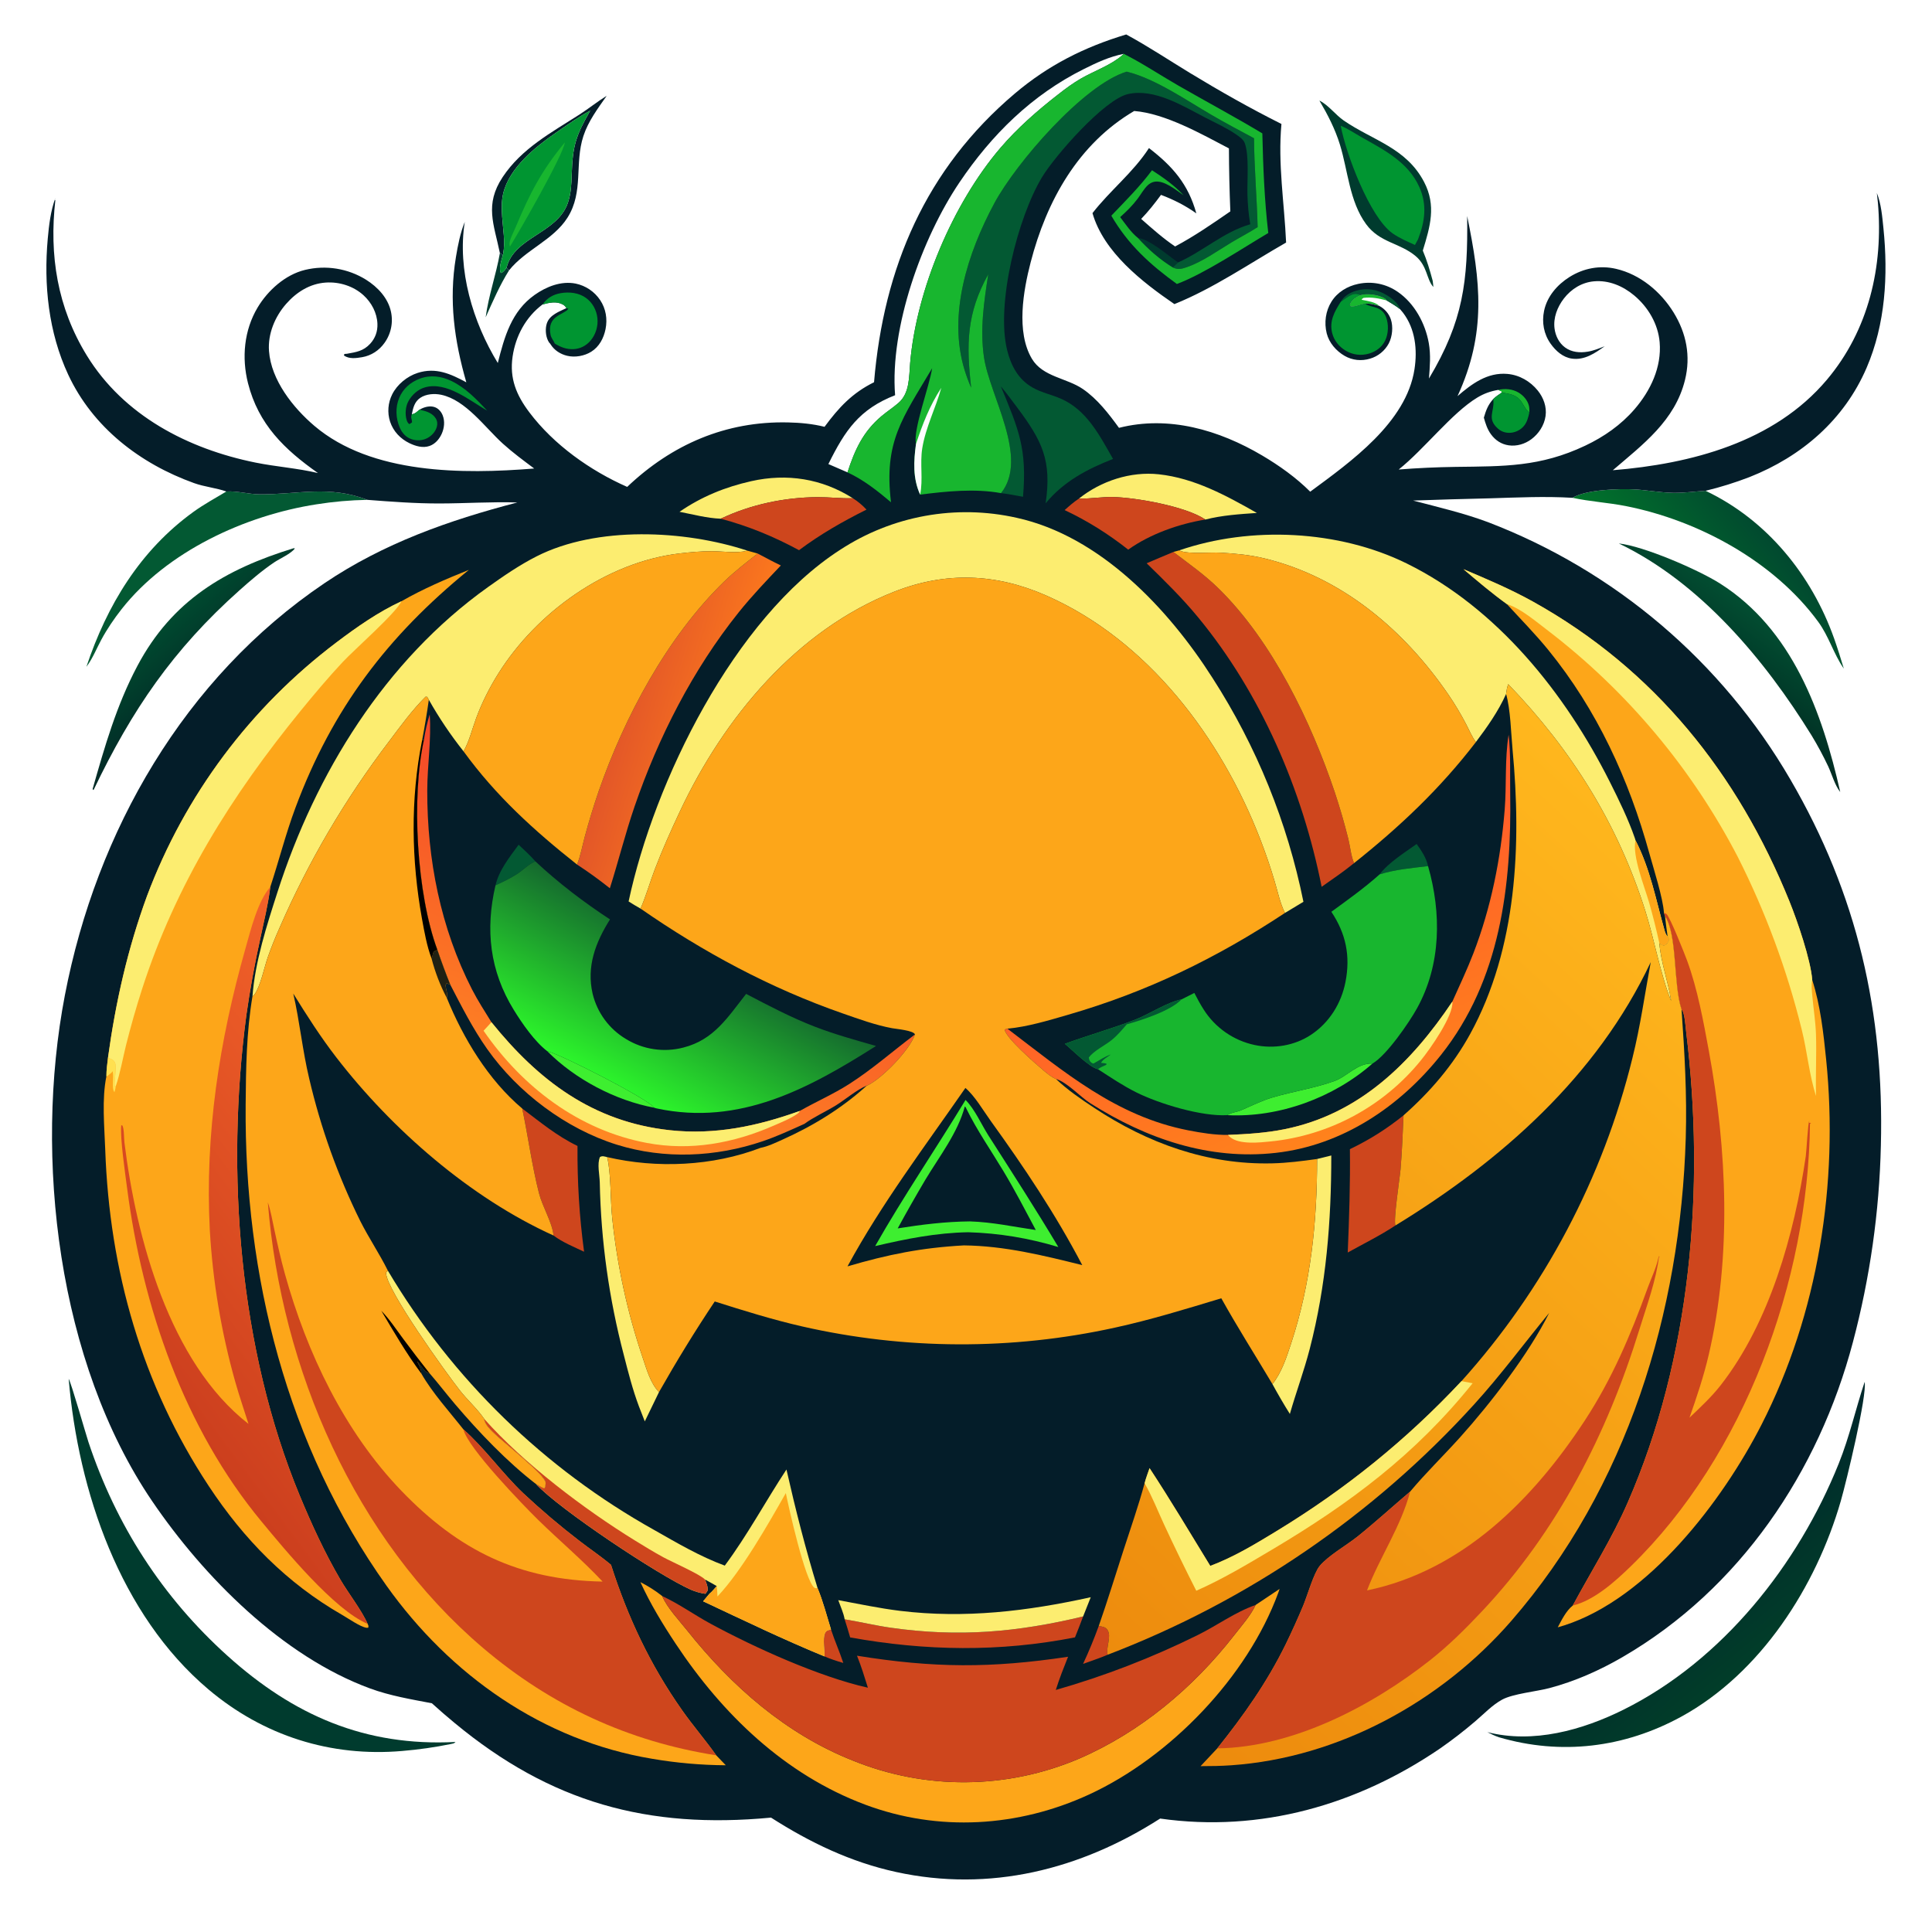 <?xml version="1.0" encoding="utf-8" ?>
<svg xmlns="http://www.w3.org/2000/svg" xmlns:xlink="http://www.w3.org/1999/xlink" width="1500" height="1500">
	<path fill="#18B62F" transform="scale(1.465 1.465)" d="M721.012 156.335C724.421 155.285 730.062 156.103 733.215 157.707C734.094 158.154 734.444 158.416 734.935 159.232C730.857 158.151 726.851 157.342 722.614 157.877L721.647 158.552L721.812 158.901C724.932 159.585 728.691 159.954 731.108 162.202C728.553 161.493 726.202 160.668 723.523 161C721.248 161.059 717.41 163.131 715.656 162.373L715.251 161.354C716.367 158.804 718.541 157.384 721.012 156.335Z"/>
	<path fill="#003B2E" transform="scale(1.465 1.465)" d="M264.923 134.138L266.543 135.049C265.906 137.625 264.128 142.327 265.447 144.684C266.917 144.152 267.44 143.166 268.431 141.981L269.786 143.268C264.827 151.178 261.189 159.667 257.381 168.167C258.932 156.584 262.914 145.612 264.923 134.138Z"/>
	<path fill="#041D29" transform="scale(1.465 1.465)" d="M264.923 134.138C261.755 118.732 256.704 108.453 266.412 93.814C276.441 78.69 292.24 70.228 307.068 60.714C311.99 57.555 316.568 53.846 321.533 50.77C316.811 57.496 311.766 64.206 309.177 72.104C304.397 86.683 309.432 101.637 300.749 115.351C293.229 127.228 278.521 132.318 269.786 143.268L268.431 141.981C272.401 125.531 295.313 123.804 300.927 107.563C302.603 102.714 302.827 97.722 302.981 92.645C303.449 77.22 305.187 71.928 312.799 58.637C306.543 62.027 300.461 66.322 294.604 70.37C283.638 77.947 269.969 88.843 266.685 102.522C265.729 106.506 265.858 110.743 266.118 114.804C266.529 121.241 267.893 128.197 266.644 134.576C266.613 134.734 266.577 134.892 266.543 135.049L264.923 134.138Z"/>
	<defs>
		<linearGradient id="gradient_0" gradientUnits="userSpaceOnUse" x1="108.823" y1="359.499" x2="84.911" y2="332.563">
			<stop offset="0" stop-color="#022C27"/>
			<stop offset="1" stop-color="#00492F"/>
		</linearGradient>
	</defs>
	<path fill="url(#gradient_0)" transform="scale(1.465 1.465)" d="M155.624 290.536L156.284 290.647C154.12 293.539 148.335 295.988 145.244 298.077C138.83 302.41 132.774 307.622 126.999 312.767C91.776 344.142 69.841 376.305 49.622 418.59L49.45 418.67L49.075 418.176C55.541 395.52 61.712 373.829 72.816 352.897C91.231 318.185 119.298 301.703 155.624 290.536Z"/>
	<path fill="#009531" transform="scale(1.465 1.465)" d="M266.543 135.049C266.577 134.892 266.613 134.734 266.644 134.576C267.893 128.197 266.529 121.241 266.118 114.804C265.858 110.743 265.729 106.506 266.685 102.522C269.969 88.843 283.638 77.947 294.604 70.37C300.461 66.322 306.543 62.027 312.799 58.637C305.187 71.928 303.449 77.22 302.981 92.645C302.827 97.722 302.603 102.714 300.927 107.563C295.313 123.804 272.401 125.531 268.431 141.981C267.44 143.166 266.917 144.152 265.447 144.684C264.128 142.327 265.906 137.625 266.543 135.049Z"/>
	<path fill="#18B62F" transform="scale(1.465 1.465)" d="M299.341 75.475C298.662 81.899 275.088 122.969 270.253 130.663C270.171 130.331 270.038 130.009 270.007 129.669C269.796 127.287 272.299 122.737 273.253 120.457C280.733 102.588 286.886 90.572 299.341 75.475Z"/>
	<defs>
		<linearGradient id="gradient_1" gradientUnits="userSpaceOnUse" x1="909.822" y1="363.468" x2="936.044" y2="328.333">
			<stop offset="0" stop-color="#002D23"/>
			<stop offset="1" stop-color="#024D31"/>
		</linearGradient>
	</defs>
	<path fill="url(#gradient_1)" transform="scale(1.465 1.465)" d="M857.92 288.012C871.088 289.416 900.033 301.93 911.548 309.231C949.915 333.556 965.701 377.544 975.262 419.74C972.429 416.255 970.8 410.267 968.863 406.111Q964.886 397.701 960.068 389.744C935.258 349.636 901.21 308.806 857.92 288.012Z"/>
	<path fill="#035933" transform="scale(1.465 1.465)" d="M119.969 260.471C125.81 260.118 131.76 261.931 137.623 261.968C158.044 262.093 174.188 257.008 194.682 264.903Q181.114 265.137 167.713 267.274C129.886 273.137 88.526 292.222 64.484 322.774C60.492 327.846 56.746 333.358 53.679 339.042C51.227 343.586 49.15 348.874 46.061 352.995C45.975 353.109 45.886 353.221 45.798 353.333C56.712 320.742 74.176 291.778 102.486 271.295C108.031 267.284 114.111 263.997 119.969 260.471Z"/>
	<defs>
		<linearGradient id="gradient_2" gradientUnits="userSpaceOnUse" x1="883.356" y1="319.209" x2="932.617" y2="278.145">
			<stop offset="0" stop-color="#01732B"/>
			<stop offset="1" stop-color="#01492F"/>
		</linearGradient>
	</defs>
	<path fill="url(#gradient_2)" transform="scale(1.465 1.465)" d="M833.428 263.823C840.23 259.495 858.393 258.882 866.37 259.364C873.13 259.773 879.858 261.045 886.633 261.175C892.414 261.286 898.132 260.461 903.888 260.101C936.441 275.553 960.086 304.749 972.019 338.374C973.883 343.629 975.532 348.982 977.151 354.318C977.071 354.205 976.99 354.093 976.911 353.979C971.71 346.372 969.19 337.183 963.609 329.56C940.136 297.5 900.124 275.791 861.577 268.189C852.291 266.358 842.595 265.825 833.428 263.823Z"/>
	<path fill="#003B2E" transform="scale(1.465 1.465)" d="M699.233 53.296C704.013 55.628 707.708 60.834 712.169 63.9C727.491 74.428 745.213 78.276 754.713 96.431C761.271 108.965 757.932 120.075 754.035 132.804C756.229 138.019 757.811 143.322 759.263 148.777C759.442 149.878 759.532 150.985 759.641 152.094C755.927 148.091 756.565 140.996 750.156 135.651C741.708 128.605 731.209 128.666 723.978 118.785C715.145 106.715 714.392 90.519 710.102 76.615C707.536 68.299 703.636 60.76 699.233 53.296Z"/>
	<path fill="#009531" transform="scale(1.465 1.465)" d="M710.537 66.658C714.481 68.253 718.041 70.732 721.74 72.816C733.63 79.515 746.262 85.946 752.164 99.053C756.423 108.511 755.154 117.41 751.527 126.776L749.884 129.824C745.893 127.993 741.601 126.208 738.003 123.662C725.872 115.075 713.268 81.365 710.537 66.658Z"/>
	<defs>
		<linearGradient id="gradient_3" gradientUnits="userSpaceOnUse" x1="929.988" y1="878.869" x2="887.162" y2="827.383">
			<stop offset="0" stop-color="#013D29"/>
			<stop offset="1" stop-color="#00292C"/>
		</linearGradient>
	</defs>
	<path fill="url(#gradient_3)" transform="scale(1.465 1.465)" d="M988.204 732.354C989.542 739.584 978.488 785.301 975.547 795.501C962.476 840.824 933.098 886.775 890.958 909.807C860.869 926.252 827.322 930.358 794.376 920.682C792.207 919.942 790.266 919.006 788.235 917.96C812.495 924.185 838.6 916.929 860.47 906.036C912.868 879.936 952.981 829.188 974.483 775.588C980.259 761.191 983.359 746.879 988.204 732.354Z"/>
	<path fill="#003B2E" transform="scale(1.465 1.465)" d="M36.394 730.749C37.604 732.379 45.491 760.082 46.859 764.202C61.475 808.209 86.047 846.448 120.574 877.529C155.662 909.116 193.567 925.639 241.372 923.181C240.688 924.079 239.938 924.022 238.875 924.286Q226.126 926.875 213.161 927.952C175.263 931.239 139.588 919.907 110.461 895.311C63.565 855.711 41.468 790.222 36.394 730.749Z"/>
	<path fill="#041D29" transform="scale(1.465 1.465)" d="M463.209 202.568C468.306 141.812 490.608 89.528 537.815 49.569C555.575 34.537 574.599 24.975 596.851 18.261C608.426 24.521 619.348 31.809 630.581 38.639C646.281 48.186 662.681 57.471 679.117 65.696C677.166 86.894 680.649 107.445 681.59 128.542C662.28 139.584 643.042 152.86 622.389 161.166C605.384 149.504 584.91 133.675 578.979 112.947C588.303 100.917 600.596 91.358 608.909 78.48C621.47 88.124 629.717 97.595 634.011 113.072C628.168 108.919 621.998 105.808 615.29 103.273C612.042 107.694 608.599 112.078 604.775 116.023C610.542 121.099 616.389 126.31 622.764 130.617C632.925 125.219 642.57 118.557 652.032 112.025Q651.352 95.339 651.286 78.64C636.794 71.057 617.498 60.102 601.078 58.821C571.376 76.274 554.617 106.516 546.202 139.032C542.323 154.021 538.426 175.892 546.855 190.112C552.572 199.756 565.263 200.263 573.881 206.169C581.596 211.456 587.58 219.263 593.023 226.743C619.387 220.041 646.001 227.863 668.907 241.39C677.931 246.719 686.934 253.132 694.367 260.578C715.85 244.72 745.259 223.965 749.621 195.717C751.224 185.333 750.075 174.297 743.552 165.729C743.046 165.064 742.507 164.446 741.953 163.82C739.751 162.091 737.32 160.693 734.935 159.232C734.444 158.416 734.094 158.154 733.215 157.707C730.062 156.103 724.421 155.285 721.012 156.335C718.541 157.384 716.367 158.804 715.251 161.354L715.656 162.373C717.41 163.131 721.248 161.059 723.523 161C726.202 160.668 728.553 161.493 731.108 162.202C733.841 163.656 736.107 166.265 737.095 169.22C738.403 173.132 737.903 178.348 736.008 181.991Q735.621 182.718 735.164 183.402Q734.707 184.087 734.184 184.722Q733.661 185.358 733.077 185.939Q732.494 186.519 731.855 187.038Q731.217 187.558 730.529 188.011Q729.842 188.465 729.114 188.847Q728.385 189.23 727.621 189.538Q726.858 189.846 726.068 190.077C721.536 191.447 716.739 190.982 712.624 188.611C708.16 186.039 704.373 181.708 703.108 176.661C701.689 171.003 702.512 164.837 705.616 159.874C708.77 154.832 714.048 151.646 719.801 150.453Q720.475 150.308 721.156 150.198Q721.838 150.088 722.523 150.013Q723.209 149.938 723.898 149.899Q724.587 149.859 725.276 149.855Q725.966 149.851 726.655 149.883Q727.344 149.915 728.031 149.982Q728.718 150.049 729.4 150.151Q730.082 150.253 730.758 150.39Q731.434 150.527 732.102 150.699Q732.771 150.871 733.429 151.077Q734.087 151.283 734.734 151.523Q735.381 151.762 736.015 152.035Q736.649 152.308 737.267 152.612Q737.886 152.917 738.489 153.254Q739.091 153.59 739.675 153.957Q740.259 154.324 740.824 154.72C749.663 160.813 755.356 171.403 757.207 181.821C758.323 188.099 757.777 194.311 757.294 200.621C775.564 170.051 777.972 149.072 777.544 114.495C784.64 149.214 787.903 176.299 772.437 209.934C779.981 203.408 788.282 197.245 798.855 198.161C805.211 198.711 811.001 202.062 814.982 207.004C818.034 210.792 819.778 215.597 819.093 220.486C818.409 225.371 815.496 229.853 811.565 232.774C808.142 235.319 803.774 236.633 799.517 236.002C795.597 235.421 792.459 233.308 790.143 230.13C788.195 227.457 787.269 224.48 786.383 221.341C787.534 217.465 788.565 214.568 791.345 211.497C792.715 210.134 794.307 209.12 795.901 208.046L795.704 207.359L793.997 206.632C789.898 207.332 786.412 208.581 782.855 210.736C769.404 218.882 754.852 237.989 741.263 248.827Q756.357 247.642 771.495 247.432C797.018 247.103 816.243 247.5 840.136 236.175C850.016 231.492 859.039 225.217 866.217 216.91C874.717 207.072 880.684 194.608 879.554 181.35C878.731 171.686 873.449 162.75 866.07 156.578C860.085 151.572 852.611 148.37 844.674 149.096C838.271 149.683 832.676 153.171 828.789 158.216C825.327 162.708 823.093 168.44 823.86 174.168C824.378 178.041 826.232 181.791 829.422 184.136C832.937 186.721 837.317 187.066 841.505 186.363C844.63 185.839 847.491 184.644 850.425 183.497C845.273 187.188 839.723 191.013 833.015 190.048C828.247 189.361 824.487 185.961 821.78 182.159C818.144 177.051 817.032 170.829 818.307 164.721C819.906 157.066 825.301 150.868 831.79 146.796C839.239 142.121 847.864 140.485 856.452 142.477C869.246 145.445 880.126 154.548 886.93 165.576C893.733 176.603 896.116 188.732 892.981 201.397C887.633 223.001 870.671 235.52 854.74 249.207C896.148 245.836 940.229 234.393 968.16 201.277C990.377 174.934 998.145 141.25 995.22 107.401Q994.995 104.829 994.662 102.268C996.969 108.066 997.525 114.779 998.155 120.966C1000.69 145.851 999.233 171.662 989.243 194.892C977.392 222.449 954.842 241.903 927.192 252.826Q915.779 257.228 903.888 260.101C898.132 260.461 892.414 261.286 886.633 261.175C879.858 261.045 873.13 259.773 866.37 259.364C858.393 258.882 840.23 259.495 833.428 263.823C818.85 262.947 804.175 263.646 789.59 264.091Q769.239 264.554 748.896 265.277C762.183 268.774 775.725 271.915 788.606 276.731Q791.733 277.929 794.835 279.194Q797.936 280.458 801.01 281.788Q804.083 283.118 807.128 284.512Q810.173 285.907 813.188 287.365Q816.202 288.824 819.186 290.346Q822.169 291.869 825.119 293.454Q828.069 295.039 830.985 296.686Q833.901 298.333 836.781 300.042Q839.661 301.751 842.505 303.52Q845.349 305.289 848.154 307.118Q850.959 308.948 853.726 310.836Q856.492 312.724 859.217 314.67Q861.943 316.616 864.626 318.62Q867.31 320.624 869.95 322.684Q872.591 324.744 875.187 326.859Q877.783 328.974 880.334 331.144Q882.885 333.314 885.39 335.538Q887.894 337.762 890.351 340.038Q892.808 342.314 895.216 344.641Q897.624 346.969 899.982 349.347Q902.34 351.725 904.647 354.153Q906.954 356.58 909.21 359.056Q911.465 361.532 913.667 364.055Q915.87 366.578 918.018 369.147Q920.166 371.716 922.26 374.33Q924.353 376.944 926.391 379.602Q928.429 382.26 930.41 384.96Q932.39 387.661 934.314 390.403Q936.237 393.144 938.102 395.926Q939.966 398.708 941.772 401.529Q943.577 404.35 945.322 407.208Q947.068 410.066 948.752 412.961C984.384 474.066 998.59 536.675 996.793 607.103Q996.487 620.293 995.403 633.442Q994.319 646.591 992.461 659.653Q990.603 672.715 987.977 685.644Q985.351 698.574 981.967 711.326C963.795 780.054 922.052 842.095 859.859 878.208C847.719 885.258 834.718 891.038 821.123 894.631C814.189 896.465 801.909 897.591 796.078 900.74C790.92 903.525 786.298 908.432 781.839 912.219Q772.951 919.824 763.354 926.51C719.446 956.529 667.987 971.329 614.841 963.77C572.57 990.846 524.548 1002.96 474.864 992.084C450.757 986.805 429.295 976.49 408.617 963.271C343.224 969.465 291.76 955.21 240.999 913.165Q234.807 908.076 228.887 902.674C217.794 900.548 206.754 898.723 196.098 894.81C149.644 877.757 107.913 835.695 80.629 795.541C30.608 721.926 17.874 613.35 34.382 527.447C51.114 440.381 97.64 359.258 171.954 309.072C203.25 287.937 237.891 275.738 274.171 266.289C260.437 265.862 246.663 266.799 232.928 266.823C220.148 266.846 207.414 265.882 194.682 264.903C174.188 257.008 158.044 262.093 137.623 261.968C131.76 261.931 125.81 260.118 119.969 260.471C114.464 258.528 108.426 258.035 102.82 256.019C74.229 245.738 49.159 226.49 36.131 198.512C25.69 176.088 23.108 150.912 25.308 126.491C25.962 119.227 26.837 111.793 29.354 104.907L29.039 106.149L29.335 106.041C26.012 135.325 30.409 162.992 46.008 188.403C65.58 220.285 99.606 237.885 135.362 245.142C146.334 247.368 157.642 248.109 168.516 250.704C150.765 238.202 136.992 224.975 131.437 203.093C128.01 189.597 129.326 174.999 136.55 162.928C141.986 153.846 151.219 145.565 161.652 143.035Q162.673 142.788 163.705 142.591Q164.736 142.395 165.777 142.25Q166.817 142.105 167.863 142.011Q168.909 141.918 169.959 141.877Q171.008 141.836 172.058 141.846Q173.109 141.857 174.157 141.92Q175.205 141.983 176.249 142.098Q177.293 142.213 178.33 142.379Q179.367 142.546 180.395 142.763Q181.422 142.981 182.438 143.249Q183.453 143.518 184.454 143.836Q185.455 144.154 186.439 144.522Q187.423 144.889 188.387 145.305Q189.352 145.721 190.294 146.185Q191.237 146.648 192.155 147.157Q193.074 147.667 193.966 148.221C200.158 152.105 205.683 157.953 207.219 165.302Q207.331 165.829 207.415 166.361Q207.5 166.893 207.556 167.429Q207.613 167.964 207.642 168.502Q207.671 169.04 207.671 169.579Q207.672 170.117 207.645 170.655Q207.618 171.193 207.563 171.729Q207.508 172.265 207.425 172.797Q207.343 173.33 207.232 173.857Q207.122 174.384 206.985 174.905Q206.847 175.426 206.683 175.939Q206.519 176.452 206.328 176.956Q206.137 177.459 205.921 177.953Q205.704 178.446 205.462 178.927Q205.221 179.409 204.954 179.877Q204.687 180.345 204.397 180.798Q204.107 181.252 203.793 181.69C200.978 185.685 196.744 188.485 191.905 189.296C188.698 189.834 185.094 190.36 182.297 188.416C182.382 187.209 182.833 187.666 183.85 187.484C188.773 186.604 192.567 186.084 196.161 182.197C198.901 179.235 200.17 175.619 200.02 171.598C199.805 165.806 196.891 160.345 192.652 156.479C187.287 151.587 179.797 149.256 172.598 149.753C164.158 150.336 157.081 154.847 151.615 161.089C145.684 167.862 141.9 176.942 142.561 186.032C143.68 201.434 155.314 216.096 166.625 225.707C196.914 251.445 245.478 251.326 283.102 248.296C277.472 244.086 271.7 239.828 266.485 235.11C257.011 226.537 246.842 211.972 233.816 209.22C230.247 208.466 225.817 208.745 222.718 210.848C219.694 212.9 218.919 216.151 218.255 219.537C219.89 219.399 221.094 218.103 222.326 217.113C222.597 216.968 222.866 216.819 223.14 216.679C225.283 215.581 228.053 214.942 230.392 215.773C232.397 216.484 233.836 218.185 234.608 220.12C235.872 223.287 235.439 226.998 234.029 230.04C232.735 232.831 230.57 235.326 227.602 236.356C224.096 237.572 220.248 236.442 217.039 234.897C212.184 232.56 208.431 228.597 206.723 223.443Q206.439 222.558 206.242 221.649Q206.045 220.74 205.937 219.816Q205.829 218.892 205.811 217.963Q205.794 217.033 205.866 216.106Q205.939 215.179 206.101 214.263Q206.263 213.347 206.513 212.452Q206.763 211.556 207.099 210.689Q207.435 209.822 207.853 208.991C210.476 203.749 215.759 199.427 221.307 197.641C230.974 194.528 238.796 198.131 247.132 202.61C240.756 180.409 237.808 159.275 241.624 136.248C242.659 130.005 243.925 123.491 246.306 117.605C242.274 143.035 250.594 170.745 263.819 192.384C267.309 178.537 271.045 164.969 283.35 156.28C289.57 151.888 297.388 148.774 305.083 150.291Q306.066 150.495 307.026 150.793Q307.985 151.092 308.91 151.481Q309.836 151.871 310.719 152.349Q311.603 152.827 312.435 153.389Q313.268 153.95 314.043 154.589Q314.817 155.229 315.526 155.94Q316.235 156.652 316.871 157.429Q317.508 158.206 318.066 159.041C321.108 163.616 321.991 169.06 320.917 174.416C319.952 179.226 317.572 183.757 313.321 186.411C309.715 188.662 304.774 189.544 300.628 188.568C297.028 187.721 293.77 185.655 291.802 182.496C291.721 182.366 291.644 182.233 291.565 182.102C291.123 181.787 290.681 181.018 290.434 180.521C289.134 177.907 288.887 174.074 289.826 171.312C291.331 166.882 296.341 165.127 300.193 163.295C299.644 162.374 299.171 161.852 298.233 161.347C294.799 159.502 291.067 160.416 287.521 161.359C278.644 168.028 273.247 178.071 271.65 189.02C269.964 200.582 273.68 209.43 280.551 218.546C293.477 235.695 312.775 249.399 332.389 258.04C356.074 235.543 384.675 223.116 417.647 223.866C424.191 224.014 430.617 224.607 436.975 226.192C444.536 215.948 451.625 208.304 463.209 202.568Z"/>
	<path fill="#18B62F" transform="scale(1.465 1.465)" d="M793.997 206.632C797.534 205.782 801.581 206.145 804.753 208.032C807.32 209.56 809.57 212.11 810.278 215.065C810.549 216.196 810.545 217.422 810.517 218.577C808.718 217.417 807.527 214.728 806.307 212.951C803.634 209.055 800.258 208.847 795.901 208.046L795.704 207.359L793.997 206.632Z"/>
	<path fill="#035933" transform="scale(1.465 1.465)" d="M710.523 159.964C712.298 156.845 715.375 155.079 718.774 154.062C724.35 152.394 729.828 153.406 734.786 156.331C737.532 157.951 741.046 160.678 741.953 163.82C739.751 162.091 737.32 160.693 734.935 159.232C734.444 158.416 734.094 158.154 733.215 157.707C730.062 156.103 724.421 155.285 721.012 156.335C719.293 155.641 717.994 155.474 716.257 156.243C714.247 157.134 712.323 158.7 710.523 159.964Z"/>
	<path fill="#003B2E" transform="scale(1.465 1.465)" d="M603.068 126.096C609.34 126.846 618.898 135.331 624.354 139.09C623.431 139.955 622.401 140.81 621.551 141.742C614.715 137.579 608.402 132.034 603.068 126.096Z"/>
	<path fill="#CE461D" transform="scale(1.465 1.465)" d="M440.401 863.565C442.363 869.555 444.943 875.315 446.917 881.297C443.476 880.324 440.217 879.276 436.942 877.834C437.109 874.389 435.898 868.551 437.231 865.547C437.93 863.971 438.91 864.02 440.401 863.565Z"/>
	<path fill="#CE461D" transform="scale(1.465 1.465)" d="M582.282 861.758C584.091 862.015 585.915 862.17 586.983 863.887C589.171 867.407 585.985 873.01 587.019 876.958C582.787 878.768 578.323 880.205 573.998 881.791Q578.569 871.952 582.282 861.758Z"/>
	<path fill="#035933" transform="scale(1.465 1.465)" d="M731.142 463.383C735.841 457.151 744.395 451.872 750.768 447.283C753.347 450.894 755.891 454.59 756.818 458.999C748.212 460.037 739.429 460.771 731.142 463.383Z"/>
	<path fill="#035933" transform="scale(1.465 1.465)" d="M274.852 447.679C277.886 450.542 281.015 453.347 283.744 456.507C280.42 457.716 277.26 461.077 274.241 463.051C270.516 465.487 266.637 467.353 262.594 469.195C264.376 461.302 270.156 454.089 274.852 447.679Z"/>
	<path fill="#3EEE30" transform="scale(1.465 1.465)" d="M290.054 557.12C297.398 558.786 343.797 582.647 346.702 587.043C326.186 583.23 304.783 571.973 290.054 557.12Z"/>
	<path fill="#009531" transform="scale(1.465 1.465)" d="M795.901 208.046C800.258 208.847 803.634 209.055 806.307 212.951C807.527 214.728 808.718 217.417 810.517 218.577C809.969 221.031 809.304 223.701 807.672 225.687C805.927 227.811 803.253 229.158 800.524 229.358C798.124 229.533 795.764 228.825 793.945 227.23C787.862 221.896 791.963 218.184 791.444 212.345C791.419 212.061 791.378 211.779 791.345 211.497C792.715 210.134 794.307 209.12 795.901 208.046Z"/>
	<path fill="#3EEE30" transform="scale(1.465 1.465)" d="M650.444 590.994C652.322 589.613 655.447 589.377 657.654 588.44C663.203 586.084 668.413 583.404 674.223 581.668C685.015 578.445 696.44 576.762 707.031 572.982C714.098 570.46 719.225 563.341 727.368 563.64C706.806 581.726 677.875 592.375 650.444 590.994Z"/>
	<path fill="#009531" transform="scale(1.465 1.465)" d="M222.326 217.113L223.078 217.28C226.051 217.951 229.265 218.997 230.949 221.763C231.791 223.144 231.928 224.722 231.487 226.269C230.769 228.789 228.737 231.006 226.439 232.2C223.823 233.559 220.728 233.668 217.962 232.704C215.04 231.685 213.062 229.411 211.862 226.621C209.721 221.645 209.462 215.916 211.553 210.885C213.601 205.958 217.588 202.479 222.554 200.649C228.196 198.57 233.861 199.352 239.204 201.9C246.726 205.487 252.553 211.65 258.186 217.622C248.966 212.316 236.678 202.014 225.211 205.292C221.474 206.361 218.363 209.194 216.486 212.555C214.882 215.428 214.558 219.528 215.532 222.66C215.816 223.574 216.163 224.216 216.952 224.779L218.348 223.864C218.379 223.131 218.294 222.806 218.097 222.09C217.857 221.219 217.874 220.38 218.255 219.537C219.89 219.399 221.094 218.103 222.326 217.113Z"/>
	<path fill="#009531" transform="scale(1.465 1.465)" d="M287.521 161.359C289.89 157.985 293.052 156.084 297.12 155.365C301.651 154.565 306.772 155.133 310.568 157.898C314.022 160.415 316.128 164.306 316.598 168.532C317.07 172.767 315.755 177.239 312.992 180.495C310.71 183.182 307.57 184.833 304.036 185.027C300.275 185.233 297.152 183.997 294.007 182.077C293.425 180.482 292.154 179.284 291.79 177.513C289.652 167.13 298.896 166.941 301.223 163.625L300.193 163.295C299.644 162.374 299.171 161.852 298.233 161.347C294.799 159.502 291.067 160.416 287.521 161.359Z"/>
	<path fill="#009531" transform="scale(1.465 1.465)" d="M710.523 159.964C712.323 158.7 714.247 157.134 716.257 156.243C717.994 155.474 719.293 155.641 721.012 156.335C718.541 157.384 716.367 158.804 715.251 161.354L715.656 162.373C717.41 163.131 721.248 161.059 723.523 161C725.117 162.219 727.998 162.494 729.909 163.265C732.212 164.195 733.666 165.747 734.555 168.066C736.014 171.874 735.863 176.871 734.059 180.537C732.384 183.942 729.228 186.291 725.632 187.364C721.384 188.632 716.978 188.108 713.164 185.835C709.675 183.756 706.995 180.485 706.001 176.514C704.406 170.139 707.243 165.168 710.523 159.964Z"/>
	<path fill="#FCED70" transform="scale(1.465 1.465)" d="M360.122 271.24C371.791 263.184 384.337 258.106 398.162 254.996C417.055 250.747 435.613 253.645 451.975 264.042L451.31 264.06C445.301 264.185 439.317 263.437 433.311 263.469C415.788 263.564 397.809 267.359 381.958 274.896C374.781 274.645 367.188 272.601 360.122 271.24Z"/>
	<path fill="#FCED70" transform="scale(1.465 1.465)" d="M341.719 753.286Q340.092 749.261 338.561 745.199C335.259 736.378 332.945 727.287 330.616 718.172Q327.671 706.979 325.395 695.631Q323.119 684.282 321.52 672.819Q319.921 661.356 319.005 649.818Q318.088 638.28 317.858 626.708C317.788 622.694 316.344 616.727 317.972 613.159C319.369 612.412 320.234 612.911 321.756 613.218C323.834 621.089 323.476 636.428 324.446 645.507Q325.425 654.945 326.928 664.314Q328.431 673.684 330.454 682.954Q332.476 692.225 335.012 701.369Q337.548 710.513 340.59 719.501C342.662 725.586 344.675 733.06 349.244 737.762L341.719 753.286Z"/>
	<path fill="#FCED70" transform="scale(1.465 1.465)" d="M571.786 264.24C583.458 254.892 599.185 249.733 614.145 251.36C633.025 253.413 649.872 262.628 666.095 271.846C657.049 272.472 647.6 273.064 638.805 275.35C628.518 268.354 602.012 263.683 589.919 263.408C584.038 263.273 578.217 264.313 572.344 264.251L571.786 264.24Z"/>
	<path fill="#CE461D" transform="scale(1.465 1.465)" d="M571.786 264.24L572.344 264.251C578.217 264.313 584.038 263.273 589.919 263.408C602.012 263.683 628.518 268.354 638.805 275.35C624.926 277.565 609.383 283.065 597.912 291.291C587.348 282.955 576.398 276.067 564.222 270.326C566.666 268.146 569.047 266.047 571.786 264.24Z"/>
	<path fill="#CE461D" transform="scale(1.465 1.465)" d="M447.633 858.177C455.867 859.524 463.946 861.486 472.233 862.66C508.144 867.747 538.882 865.07 574.011 856.661C572.59 860.356 571.239 864.099 569.711 867.751C529.801 875.598 490.513 874.992 450.555 867.775C449.591 864.582 448.707 861.333 447.633 858.177Z"/>
	<path fill="#CE461D" transform="scale(1.465 1.465)" d="M381.958 274.896C397.809 267.359 415.788 263.564 433.311 263.469C439.317 263.437 445.301 264.185 451.31 264.06L451.975 264.042Q453.974 265.307 455.791 266.821Q457.609 268.335 459.214 270.073C446.553 276.393 434.802 283.096 423.458 291.575C409.971 284.307 396.788 278.852 381.958 274.896Z"/>
	<path fill="#FCED70" transform="scale(1.465 1.465)" d="M698.021 614.214L705.539 612.367C705.539 647.232 702.869 681.052 694.101 714.92C691.079 726.594 686.891 737.797 683.585 749.344C680.316 744.159 677.282 738.901 674.343 733.523C679.269 727.345 681.821 719.328 684.269 711.898C694.749 680.085 698.023 647.548 698.021 614.214Z"/>
	<path fill="#FCED70" transform="scale(1.465 1.465)" d="M444.251 848.017C455.18 850.019 465.955 852.342 476.999 853.689C511.314 857.876 544.499 853.884 578.055 846.469L574.011 856.661C538.882 865.07 508.144 867.747 472.233 862.66C463.946 861.486 455.867 859.524 447.633 858.177C447.089 854.867 445.37 851.216 444.251 848.017Z"/>
	<path fill="#CE461D" transform="scale(1.465 1.465)" d="M276.764 587.484C286.384 594.717 295.121 602.045 306.052 607.311C305.928 626.285 307.011 644.576 309.54 663.37C304.137 660.796 298.154 658.406 293.361 654.788C292.733 647.982 287.467 639.503 285.65 632.374C281.858 617.498 279.921 602.456 276.764 587.484Z"/>
	<path fill="#CE461D" transform="scale(1.465 1.465)" d="M743.832 591.091C743.382 600.612 743.051 610.173 742.24 619.67C741.85 624.239 738.347 646.838 739.543 649.448C731.548 654.735 722.644 659.128 714.255 663.785C715.013 645.472 715.619 627.352 715.4 609.015C725.854 603.99 734.808 598.337 743.832 591.091Z"/>
	<path fill="#FEFEFE" transform="scale(1.465 1.465)" d="M595.561 28.538C595.331 28.754 595.105 28.975 594.869 29.186C589.083 34.372 579.92 37.606 573.089 41.494C568.686 44.001 564.544 47.114 560.549 50.227C549.733 58.656 539.1 67.949 530.177 78.393C504.91 107.967 485.648 153.7 482.346 192.367C481.718 199.721 482.172 208.344 476.147 213.546C473.293 216.01 470.104 218.069 467.216 220.495C457.407 228.733 453.012 238.403 449.137 250.34L439.013 245.94C447.847 228.062 455.408 216.867 474.372 209.446C471.56 173.75 488.559 126.226 508.448 96.718C525.514 71.398 546.788 50.376 574.322 36.63C581.164 33.214 588.019 30 595.561 28.538Z"/>
	<defs>
		<linearGradient id="gradient_4" gradientUnits="userSpaceOnUse" x1="717.147" y1="597.512" x2="660.419" y2="460.29">
			<stop offset="0" stop-color="#FF821C"/>
			<stop offset="1" stop-color="#FF592B"/>
		</linearGradient>
	</defs>
	<path fill="url(#gradient_4)" transform="scale(1.465 1.465)" d="M799.512 389.389C800.68 399.582 800.189 409.973 800.35 420.214C801.121 469.22 795.178 519.448 763.662 559.092C741.919 586.442 711.397 607.011 676.124 610.973C640.662 614.956 607.547 603.473 577.956 584.761C572.419 581.26 565.599 573.577 559.638 571.825C557.36 570.923 554.887 568.852 553.013 567.279C548.908 563.835 532.837 549.867 532.439 545.58L533.891 545.164C564.06 568.069 591.359 591.55 629.774 599.045C636.578 600.373 643.855 601.547 650.803 601.462C660.85 601.055 670.785 600.443 680.673 598.461C720.468 590.483 747.921 563.25 769.707 530.788C773.476 522.362 777.477 513.942 780.801 505.327C790.23 480.896 795.355 455.144 797.431 429.1C798.479 415.949 797.419 402.404 799.512 389.389Z"/>
	<path fill="#FCED70" transform="scale(1.465 1.465)" d="M769.707 530.788C770.45 538.134 757.876 556.013 752.956 562.026Q752.042 563.15 751.101 564.251Q750.16 565.352 749.192 566.429Q748.224 567.507 747.23 568.56Q746.236 569.613 745.217 570.642Q744.197 571.671 743.153 572.674Q742.108 573.677 741.039 574.654Q739.97 575.632 738.877 576.582Q737.785 577.533 736.669 578.457Q735.553 579.38 734.415 580.276Q733.277 581.172 732.118 582.039Q730.958 582.907 729.777 583.746Q728.596 584.585 727.396 585.394Q726.195 586.204 724.974 586.984Q723.754 587.763 722.514 588.513Q721.275 589.263 720.018 589.981Q718.76 590.7 717.486 591.388Q716.211 592.076 714.92 592.732Q713.629 593.388 712.322 594.013Q711.015 594.637 709.693 595.229Q708.371 595.821 707.035 596.38Q705.699 596.94 704.35 597.466Q703.001 597.992 701.639 598.485Q700.277 598.978 698.904 599.438Q697.53 599.897 696.146 600.322Q694.761 600.748 693.367 601.139Q691.972 601.531 690.569 601.887Q689.165 602.244 687.753 602.567Q686.341 602.889 684.921 603.177Q683.502 603.464 682.076 603.717Q680.649 603.969 679.218 604.187Q677.786 604.404 676.349 604.586Q674.912 604.768 673.471 604.915C667.594 605.503 656.727 606.757 651.849 602.575C651.373 602.166 651.184 601.913 650.803 601.462C660.85 601.055 670.785 600.443 680.673 598.461C720.468 590.483 747.921 563.25 769.707 530.788Z"/>
	<defs>
		<linearGradient id="gradient_5" gradientUnits="userSpaceOnUse" x1="384.386" y1="388.369" x2="332.011" y2="372.299">
			<stop offset="0" stop-color="#FB771D"/>
			<stop offset="1" stop-color="#E35728"/>
		</linearGradient>
	</defs>
	<path fill="url(#gradient_5)" transform="scale(1.465 1.465)" d="M401.553 293.359C405.626 295.47 409.673 297.718 413.82 299.675C406.126 307.793 398.43 315.846 391.432 324.585C367.165 354.887 348.847 390.823 336.277 427.472C331.359 441.81 327.771 456.35 323.201 470.746C317.569 466.263 311.868 462.118 305.829 458.191C307.669 453.533 308.61 448.269 309.912 443.424Q313.175 431.256 317.269 419.341C330.942 379.934 353.499 337.714 383.614 308.365C389.201 302.919 395.417 298.159 401.553 293.359Z"/>
	<path fill="#CE461D" transform="scale(1.465 1.465)" d="M607.685 298.512C612.387 296.464 617.141 294.527 621.858 292.51C630.194 298.869 638.474 304.633 646 312.05C674.428 340.065 694.857 382.577 707.427 419.986Q711.458 432.139 714.559 444.561C715.526 448.449 716.025 453.901 717.611 457.421C712.089 461.891 706.236 465.902 700.419 469.972C690.226 418.733 668.35 367.659 634.956 327.157C626.514 316.917 617.176 307.757 607.685 298.512Z"/>
	<defs>
		<linearGradient id="gradient_6" gradientUnits="userSpaceOnUse" x1="305.375" y1="597.569" x2="365.945" y2="437.615">
			<stop offset="0" stop-color="#FF8823"/>
			<stop offset="1" stop-color="#F44829"/>
		</linearGradient>
	</defs>
	<path fill="url(#gradient_6)" transform="scale(1.465 1.465)" d="M224.698 391.948Q225.712 385.159 227.738 378.601C228.667 392.2 226.465 405.404 226.432 418.94C226.341 455.37 233.485 491.834 250.178 524.395C253.23 530.349 256.945 536.032 260.445 541.731C285.378 572.65 314.16 594.534 355.033 598.977C378.979 601.58 401.431 596.816 423.862 588.754C432.509 583.837 441.648 579.863 450.042 574.497C462.344 566.635 473.259 556.955 484.905 548.214C482.034 556.577 467.723 571.271 459.898 575.159C459.753 575.231 459.586 575.248 459.43 575.293C453.855 577.585 448.144 582.658 442.883 585.893C437.946 588.929 430.768 592.262 426.354 595.582C419.094 598.858 411.794 602.23 404.248 604.8C379.37 613.273 352.102 614.485 326.942 606.65C299.959 598.246 274.442 579.001 258.186 555.945C250.613 545.205 244.685 533.497 238.64 521.862Q234.958 512.733 231.801 503.409C220.811 473.84 217.911 422.455 224.698 391.948Z"/>
	<path fill="#FCED70" transform="scale(1.465 1.465)" d="M260.445 541.731C285.378 572.65 314.16 594.534 355.033 598.977C378.979 601.58 401.431 596.816 423.862 588.754C423.521 589.579 423.225 589.813 422.474 590.342C418.872 592.88 414.126 594.751 410.065 596.533C388.788 605.868 365.95 610.069 342.885 605.736C306.717 598.942 276.828 576.076 256.275 546.262L260.445 541.731Z"/>
	<path fill="#035933" transform="scale(1.465 1.465)" d="M597.098 37.973L597.699 38.131C612.38 41.848 628.875 53.204 641.982 60.861C649.394 65.191 657.019 69.209 664.581 73.274C664.704 88.99 666.089 104.65 666.512 120.359C662.112 123.205 657.374 125.636 652.868 128.331C645.281 132.868 637.344 138.71 628.966 141.587C626.157 142.552 624.283 143.033 621.551 141.742C622.401 140.81 623.431 139.955 624.354 139.09C637.628 133.16 648.48 122.912 662.61 118.851C661.691 113.681 661.259 108.505 661.099 103.258C660.872 95.837 662.139 82.227 659.628 75.722C658.923 73.897 656.75 72.38 655.203 71.312C650.19 67.852 644.338 65.206 638.923 62.405C627.014 56.246 611.898 46.733 597.867 49.836C585.279 52.62 559.07 82.616 552.31 93.783C539.384 115.133 527.628 161.358 533.803 185.774C535.844 193.84 539.622 200.989 547.069 205.299C551.776 208.023 557.296 209.137 562.264 211.307C576.01 217.313 582.808 230.906 589.87 243.215C576.108 248.63 563.766 255.114 554.156 266.722C557.459 243.802 552.345 233.675 538.676 215.435C535.989 211.85 533.321 208.196 530.433 204.771C539.96 227.866 544.319 237.739 542.167 263.275C538.296 262.56 534.433 261.806 530.52 261.346C545.48 242.627 524.522 209.924 521.481 189.358C519.301 174.623 521.481 159.912 523.745 145.339C512.168 166.229 512.098 182.47 514.676 205.455Q512.688 200.947 511.24 196.237C502.13 166.823 512.916 133.861 526.953 107.738C538.476 86.294 574.346 44.855 597.098 37.973Z"/>
	<path fill="#FCED70" transform="scale(1.465 1.465)" d="M256.611 751.955C252.902 746.55 247.734 742.003 243.672 736.827C236.571 727.781 205.107 684.096 204.619 674.857C204.578 674.074 205.053 673.916 205.567 673.411Q208.745 678.766 212.098 684.013Q215.451 689.26 218.974 694.395Q222.498 699.529 226.188 704.545Q229.878 709.561 233.731 714.452Q237.584 719.344 241.596 724.107Q245.608 728.869 249.774 733.497Q253.94 738.125 258.256 742.614Q262.572 747.103 267.033 751.447Q271.494 755.791 276.096 759.987Q280.698 764.182 285.435 768.224Q290.172 772.266 295.039 776.15Q299.906 780.033 304.898 783.755Q309.891 787.477 315.003 791.033Q320.115 794.589 325.341 797.975Q330.567 801.36 335.901 804.573Q341.236 807.785 346.673 810.82C358.805 817.71 370.967 824.888 384.106 829.719C396.103 813.596 405.735 795.591 416.79 778.788C421.611 800.052 426.89 820.807 433.291 841.659C436.196 848.672 438.148 856.309 440.401 863.565C438.91 864.02 437.93 863.971 437.231 865.547C435.898 868.551 437.109 874.389 436.942 877.834C415.097 868.851 393.988 858.663 372.633 848.622L375.957 844.643C377.357 843.567 378.633 841.866 379.854 840.565C377.817 839.356 375.733 838.241 373.65 837.115C374.333 839.019 375.272 840.914 374.99 842.966C374.625 843.537 374.29 844.139 373.849 844.654C371.134 844.24 368.626 843.579 366.114 842.468C349.205 834.991 296.29 799.762 284.181 786.589C285.576 787.07 287.304 788.712 288.626 788.66C288.991 787.644 289.184 786.87 289.146 785.795C289.007 781.805 266.694 764.224 262.534 760.266C260.46 758.293 256.706 754.886 256.611 751.955Z"/>
	<path fill="#CE461D" transform="scale(1.465 1.465)" d="M284.181 786.589C285.576 787.07 287.304 788.712 288.626 788.66C288.991 787.644 289.184 786.87 289.146 785.795C289.007 781.805 266.694 764.224 262.534 760.266C260.46 758.293 256.706 754.886 256.611 751.955C277.586 775.614 309.59 799.821 336.66 816.509C341.561 819.531 346.496 822.542 351.552 825.301C356.073 827.769 371.166 834.379 373.65 837.115C374.333 839.019 375.272 840.914 374.99 842.966C374.625 843.537 374.29 844.139 373.849 844.654C371.134 844.24 368.626 843.579 366.114 842.468C349.205 834.991 296.29 799.762 284.181 786.589Z"/>
	<path fill="#FDA619" transform="scale(1.465 1.465)" d="M380.229 846.068C393.032 832.598 407.047 807.817 416.459 791.281C417.985 798.827 426.653 837.759 431.587 841.442C432.089 841.817 432.697 841.661 433.291 841.659C436.196 848.672 438.148 856.309 440.401 863.565C438.91 864.02 437.93 863.971 437.231 865.547C435.898 868.551 437.109 874.389 436.942 877.834C415.097 868.851 393.988 858.663 372.633 848.622L375.957 844.643C377.357 843.567 378.633 841.866 379.854 840.565C380.034 842.402 380.17 844.222 380.229 846.068Z"/>
	<path fill="#FDA619" transform="scale(1.465 1.465)" d="M339.395 838.473C343.532 840.611 347.292 842.935 350.934 845.844C353.659 852.18 359.891 858.7 364.161 864.065C387.674 893.606 416.408 918.903 451.86 932.989Q453.641 933.715 455.439 934.397Q457.237 935.078 459.051 935.716Q460.866 936.353 462.695 936.945Q464.525 937.537 466.368 938.084Q468.212 938.631 470.069 939.133Q471.925 939.634 473.794 940.089Q475.662 940.545 477.541 940.954Q479.42 941.363 481.308 941.726Q483.197 942.088 485.094 942.404Q486.991 942.72 488.895 942.99Q490.799 943.259 492.709 943.481Q494.619 943.703 496.534 943.878Q498.449 944.052 500.368 944.18Q502.287 944.308 504.208 944.388Q506.13 944.468 508.052 944.501Q509.975 944.534 511.898 944.519Q513.821 944.504 515.743 944.442Q517.665 944.38 519.585 944.271Q521.505 944.162 523.422 944.005Q525.338 943.848 527.25 943.644Q529.163 943.44 531.069 943.189Q532.976 942.938 534.876 942.64Q536.775 942.342 538.667 941.997Q540.559 941.652 542.442 941.261Q544.325 940.87 546.197 940.432Q548.07 939.994 549.931 939.511Q551.792 939.027 553.641 938.498Q555.49 937.968 557.325 937.393Q559.16 936.818 560.98 936.198Q562.8 935.578 564.605 934.914Q566.409 934.249 568.197 933.54Q569.984 932.831 571.754 932.078C604.336 918.01 632.449 894.415 654.137 866.524C657.986 861.574 662.752 856.263 665.427 850.581L678.151 842.065Q677.809 843.1 677.431 844.122C661.08 888.746 620.179 931.2 577.162 951.03C539.653 968.32 497.38 970.935 458.529 956.4C415.962 940.475 382.861 908.495 358.078 871.114C351.211 860.757 344.546 849.795 339.395 838.473Z"/>
	<path fill="#FCED70" transform="scale(1.465 1.465)" d="M624.944 291.681C662.886 278.631 709.495 280.883 745.509 298.62C793.478 322.244 829.547 367.404 853.157 414.384C857.995 424.011 862.903 434.068 866.44 444.258C866.568 444.627 866.674 445.004 866.775 445.381C874.558 460.459 877.634 477.074 882.193 493.209C882.528 494.395 882.957 495.449 883.786 496.38L884.547 498.013C883.836 499.672 883.508 500.146 881.958 501.072C880.802 500.909 880.375 500.497 879.406 499.859C880.246 510.327 884.094 520.134 885.651 530.483C879.912 516.287 876.775 498.019 872.013 482.927C857.361 436.491 832.961 397.541 799.317 362.581C798.643 364.285 798.431 365.994 798.166 367.799C793.971 377.104 788.26 385.148 782.169 393.27C780.075 390.516 778.55 386.721 776.91 383.645Q772.845 375.847 767.909 368.569C744.41 334.08 711.294 305.861 670.029 295.905C662.428 294.071 654.718 293.35 646.929 292.898C641.515 292.583 630.111 293.741 625.607 291.97C625.383 291.881 625.165 291.777 624.944 291.681Z"/>
	<path fill="#FDA619" transform="scale(1.465 1.465)" d="M866.775 445.381C874.558 460.459 877.634 477.074 882.193 493.209C882.528 494.395 882.957 495.449 883.786 496.38L884.547 498.013C883.836 499.672 883.508 500.146 881.958 501.072C880.802 500.909 880.375 500.497 879.406 499.859Q877.037 489.105 874.024 478.514C871.703 470.328 864.847 453.488 866.775 445.381Z"/>
	<path fill="#FCED70" transform="scale(1.465 1.465)" d="M133.8 527.993C135.167 509.595 141.446 490.216 147.06 472.756C167.305 409.792 204.017 350.129 258.472 311.235C266.749 305.324 275.357 299.409 284.444 294.809C316.298 278.683 362.672 280.84 396.058 291.823C395.912 291.862 395.767 291.904 395.62 291.94C390.097 293.298 382.933 292.117 377.195 292.125C371.438 292.134 365.652 292.638 359.937 293.327C321.372 297.973 284.459 324.413 264.046 357.029C259.461 364.355 255.412 372.346 252.406 380.46C250.265 386.242 248.699 392.831 245.664 398.187Q240.536 391.727 235.931 384.884Q231.325 378.042 227.27 370.86L226.397 369.32L225.523 369.264C218.377 376.37 212.149 384.979 206.089 393.029Q197.372 404.474 189.359 416.424Q181.346 428.373 174.067 440.783Q166.787 453.192 160.268 466.018Q153.748 478.843 148.012 492.037Q144.666 499.52 141.94 507.25C139.998 512.771 138.071 522.714 134.774 527.184C134.394 527.699 134.337 527.663 133.8 527.993Z"/>
	<path fill="#18B62F" transform="scale(1.465 1.465)" d="M595.561 28.538C605.492 33.523 614.613 39.679 624.227 45.207C639.125 53.772 654.255 61.842 668.996 70.693C669.402 88.399 670.098 105.879 672.141 123.489C657.996 131.843 638.426 144.965 623.714 150.505C609.47 140.2 597.894 129.662 588.953 114.305C596.35 106.602 604.144 98.803 610.527 90.221C616.502 94.091 622.444 98.294 627.311 103.535C623.265 100.75 616.912 95.327 611.74 96.325C610.421 96.579 609.22 97.287 608.25 98.203C606.163 100.173 604.639 103.029 602.903 105.325C600.152 108.962 597.044 112.028 593.653 115.062C596.389 118.68 599.499 123.305 603.068 126.096C608.402 132.034 614.715 137.579 621.551 141.742C624.283 143.033 626.157 142.552 628.966 141.587C637.344 138.71 645.281 132.868 652.868 128.331C657.374 125.636 662.112 123.205 666.512 120.359C666.089 104.65 664.704 88.99 664.581 73.274C657.019 69.209 649.394 65.191 641.982 60.861C628.875 53.204 612.38 41.848 597.699 38.131L597.098 37.973C574.346 44.855 538.476 86.294 526.953 107.738C512.916 133.861 502.13 166.823 511.24 196.237Q512.688 200.947 514.676 205.455C512.098 182.47 512.168 166.229 523.745 145.339C521.481 159.912 519.301 174.623 521.481 189.358C524.522 209.924 545.48 242.627 530.52 261.346C516.619 258.793 501.597 260.371 487.645 262.131C483.691 253.527 484.197 244.415 485.442 235.262C483.747 227.884 492.533 204.827 494.004 195.149C478.306 221.656 468.299 233.923 472.203 266.186C465.051 260.141 457.685 254.297 449.137 250.34C453.012 238.403 457.407 228.733 467.216 220.495C470.104 218.069 473.293 216.01 476.147 213.546C482.172 208.344 481.718 199.721 482.346 192.367C485.648 153.7 504.91 107.967 530.177 78.393C539.1 67.949 549.733 58.656 560.549 50.227C564.544 47.114 568.686 44.001 573.089 41.494C579.92 37.606 589.083 34.372 594.869 29.186C595.105 28.975 595.331 28.754 595.561 28.538Z"/>
	<path fill="#FEFEFE" transform="scale(1.465 1.465)" d="M485.442 235.262C488.967 224.653 492.719 214.95 498.863 205.514C495.878 216.262 490.494 226.639 488.751 237.66C487.465 245.793 489.279 254.021 487.645 262.131C483.691 253.527 484.197 244.415 485.442 235.262Z"/>
	<path fill="#18B62F" transform="scale(1.465 1.465)" d="M731.142 463.383C739.429 460.771 748.212 460.037 756.818 458.999C763.952 483.854 763.8 511.13 751.001 534.303C746.797 541.913 734.849 559.315 727.368 563.64C719.225 563.341 714.098 570.46 707.031 572.982C696.44 576.762 685.015 578.445 674.223 581.668C668.413 583.404 663.203 586.084 657.654 588.44C655.447 589.377 652.322 589.613 650.444 590.994C636.795 591.767 614.453 585.021 602.17 578.906C595.1 575.385 588.533 570.935 581.909 566.657C577.335 565.631 568.303 556.457 564.333 553.185C576.729 548.643 589.486 545.122 601.805 540.304C608.971 537.501 618.969 530.943 626.095 529.675L632.957 526.227C634.508 529.214 636.076 532.192 637.906 535.021Q638.472 535.914 639.081 536.777Q639.691 537.641 640.343 538.473Q640.994 539.305 641.687 540.103Q642.379 540.902 643.11 541.665Q643.841 542.428 644.61 543.154Q645.378 543.88 646.182 544.566Q646.985 545.253 647.822 545.899Q648.658 546.545 649.526 547.148Q650.394 547.751 651.291 548.311Q652.187 548.87 653.111 549.385Q654.034 549.899 654.982 550.366Q655.93 550.834 656.9 551.254Q657.87 551.673 658.859 552.044Q659.849 552.415 660.856 552.737Q661.863 553.058 662.885 553.329Q663.906 553.599 664.94 553.819C675.079 555.975 686.045 554.168 694.719 548.446C704.463 542.018 710.837 531.787 713.058 520.397C715.752 506.576 713.282 494.801 705.574 483.212C714.382 476.793 722.98 470.678 731.142 463.383Z"/>
	<path fill="#035933" transform="scale(1.465 1.465)" d="M564.333 553.185C576.729 548.643 589.486 545.122 601.805 540.304C608.971 537.501 618.969 530.943 626.095 529.675C620.644 535.617 605.038 540.682 597.174 542.832C594.646 545.784 592.134 548.771 589.099 551.222C585.563 554.075 579.68 556.835 577.034 560.459C577.235 561.649 577.385 562.331 578.389 563.165C578.696 563.42 579.117 563.524 579.487 563.642C582.767 561.886 585.131 560.047 588.724 558.847C587.033 560.065 584.507 561.436 583.498 563.27L584.387 563.356C585.103 563.432 585.713 563.515 586.401 563.695L586.3 564.305C584.825 565.027 583.144 565.586 581.909 566.657C577.335 565.631 568.303 556.457 564.333 553.185Z"/>
	<defs>
		<linearGradient id="gradient_7" gradientUnits="userSpaceOnUse" x1="327.61" y1="576.462" x2="367.415" y2="502.919">
			<stop offset="0" stop-color="#2CF52B"/>
			<stop offset="1" stop-color="#156A2E"/>
		</linearGradient>
	</defs>
	<path fill="url(#gradient_7)" transform="scale(1.465 1.465)" d="M262.594 469.195C266.637 467.353 270.516 465.487 274.241 463.051C277.26 461.077 280.42 457.716 283.744 456.507C295.866 467.846 309.403 478.17 323.279 487.254C315.635 499.393 310.728 512.164 314.068 526.638Q314.292 527.569 314.562 528.488Q314.832 529.408 315.148 530.312Q315.463 531.216 315.824 532.104Q316.184 532.991 316.588 533.86Q316.992 534.728 317.44 535.576Q317.887 536.423 318.375 537.247Q318.864 538.07 319.393 538.869Q319.923 539.667 320.491 540.438Q321.06 541.209 321.666 541.951Q322.272 542.693 322.915 543.403Q323.557 544.114 324.234 544.791Q324.912 545.469 325.622 546.111Q326.332 546.754 327.073 547.361Q327.815 547.968 328.585 548.536Q329.356 549.105 330.154 549.635Q330.952 550.165 331.776 550.654Q332.619 551.17 333.486 551.643Q334.353 552.117 335.244 552.546Q336.134 552.974 337.044 553.358Q337.955 553.742 338.884 554.079Q339.813 554.416 340.757 554.706Q341.702 554.996 342.66 555.239Q343.618 555.481 344.587 555.675Q345.556 555.868 346.533 556.013Q347.511 556.158 348.494 556.253Q349.478 556.348 350.465 556.394Q351.452 556.44 352.44 556.436Q353.428 556.432 354.415 556.378Q355.401 556.324 356.384 556.221Q357.367 556.118 358.343 555.965Q359.319 555.812 360.287 555.611Q361.254 555.409 362.21 555.159C378.444 550.987 385.626 539.132 395.429 526.723C407.205 532.91 419.423 539.314 431.833 544.104C442.36 548.167 453.433 551.219 464.275 554.327C428.538 576.951 392.027 596.791 348.164 587.458C347.346 587.284 347.607 587.34 346.702 587.043C343.797 582.647 297.398 558.786 290.054 557.12C283.298 551.923 276.734 542.427 272.282 535.202C259.542 514.523 257.122 492.652 262.594 469.195Z"/>
	<path fill="#FDA619" transform="scale(1.465 1.465)" d="M621.858 292.51L624.944 291.681C625.165 291.777 625.383 291.881 625.607 291.97C630.111 293.741 641.515 292.583 646.929 292.898C654.718 293.35 662.428 294.071 670.029 295.905C711.294 305.861 744.41 334.08 767.909 368.569Q772.845 375.847 776.91 383.645C778.55 386.721 780.075 390.516 782.169 393.27C763.201 417.974 741.937 438.065 717.611 457.421C716.025 453.901 715.526 448.449 714.559 444.561Q711.458 432.139 707.427 419.986C694.857 382.577 674.428 340.065 646 312.05C638.474 304.633 630.194 298.869 621.858 292.51Z"/>
	<path fill="#FDA619" transform="scale(1.465 1.465)" d="M396.058 291.823L401.553 293.359C395.417 298.159 389.201 302.919 383.614 308.365C353.499 337.714 330.942 379.934 317.269 419.341Q313.175 431.256 309.912 443.424C308.61 448.269 307.669 453.533 305.829 458.191C283.091 440.205 262.767 421.725 245.664 398.187C248.699 392.831 250.265 386.242 252.406 380.46C255.412 372.346 259.461 364.355 264.046 357.029C284.459 324.413 321.372 297.973 359.937 293.327C365.652 292.638 371.438 292.134 377.195 292.125C382.933 292.117 390.097 293.298 395.62 291.94C395.767 291.904 395.912 291.862 396.058 291.823Z"/>
	<path fill="#CE461D" transform="scale(1.465 1.465)" d="M350.934 845.844C359.949 850.034 367.954 855.837 376.661 860.552C399.85 873.106 434.051 888.62 459.953 894.422C458.179 888.738 456.405 882.994 454.182 877.467C494.909 884.039 525.241 884.152 566.036 878.02C563.713 883.844 561.417 889.629 559.534 895.615Q578.922 890.076 597.729 882.804Q616.536 875.533 634.608 866.59C644.896 861.548 654.615 854.32 665.427 850.581C662.752 856.263 657.986 861.574 654.137 866.524C632.449 894.415 604.336 918.01 571.754 932.078Q569.984 932.831 568.197 933.54Q566.409 934.249 564.605 934.914Q562.8 935.578 560.98 936.198Q559.16 936.818 557.325 937.393Q555.49 937.968 553.641 938.498Q551.792 939.027 549.931 939.511Q548.07 939.995 546.197 940.432Q544.325 940.87 542.442 941.261Q540.559 941.653 538.667 941.997Q536.775 942.342 534.876 942.64Q532.976 942.938 531.069 943.189Q529.163 943.44 527.25 943.644Q525.338 943.848 523.422 944.005Q521.505 944.162 519.585 944.271Q517.665 944.38 515.743 944.442Q513.821 944.505 511.898 944.519Q509.975 944.534 508.052 944.501Q506.13 944.468 504.208 944.388Q502.287 944.308 500.368 944.18Q498.449 944.052 496.534 943.878Q494.619 943.703 492.709 943.481Q490.799 943.259 488.895 942.99Q486.991 942.72 485.094 942.404Q483.197 942.088 481.308 941.726Q479.42 941.363 477.541 940.954Q475.662 940.545 473.794 940.089Q471.925 939.634 470.069 939.133Q468.212 938.631 466.368 938.084Q464.525 937.537 462.695 936.945Q460.866 936.353 459.051 935.716Q457.237 935.078 455.439 934.397Q453.641 933.715 451.86 932.989C416.408 918.903 387.674 893.606 364.161 864.065C359.891 858.7 353.659 852.18 350.934 845.844Z"/>
	<path fill="#FCED70" transform="scale(1.465 1.465)" d="M333.139 477.731C346.643 414.304 389.021 327.582 445.236 291.384Q446.512 290.548 447.809 289.743Q449.105 288.939 450.422 288.168Q451.738 287.396 453.073 286.658Q454.408 285.92 455.762 285.215Q457.115 284.511 458.485 283.84Q459.856 283.17 461.243 282.534Q462.629 281.898 464.032 281.297Q465.434 280.695 466.851 280.13Q468.268 279.564 469.699 279.034Q471.129 278.504 472.573 278.009Q474.016 277.515 475.472 277.057Q476.927 276.6 478.393 276.178Q479.86 275.757 481.336 275.373Q482.813 274.988 484.298 274.641Q485.784 274.293 487.278 273.983Q488.772 273.673 490.273 273.401Q491.774 273.128 493.282 272.893Q494.789 272.658 496.302 272.461Q497.815 272.264 499.332 272.105Q500.85 271.946 502.371 271.824Q503.891 271.703 505.415 271.62Q506.938 271.537 508.463 271.492Q509.988 271.447 511.514 271.441Q513.04 271.434 514.565 271.466Q516.091 271.497 517.615 271.567Q519.139 271.636 520.661 271.744Q522.183 271.852 523.701 271.998Q525.22 272.144 526.735 272.328Q528.249 272.511 529.759 272.733Q531.268 272.955 532.772 273.214Q534.275 273.474 535.772 273.771Q537.268 274.068 538.757 274.402C582.961 284.086 619.238 322.584 642.67 359.419Q647.021 366.181 651.052 373.139Q655.083 380.096 658.787 387.234Q662.49 394.371 665.858 401.673Q669.226 408.975 672.25 416.426Q675.274 423.876 677.949 431.46Q680.624 439.043 682.943 446.742Q685.262 454.442 687.221 462.241Q689.179 470.039 690.773 477.921L680.98 483.824C678.406 478.762 677.141 472.43 675.492 466.988Q672.134 455.7 667.873 444.722C647.095 390.967 608.381 339.316 554.444 315.595C527.786 303.871 501.249 302.838 474.053 313.512C422.068 333.916 383.598 380.456 360.394 429.869C355.649 439.974 351.009 450.284 347.033 460.719C344.401 467.626 342.418 474.732 339.465 481.521C337.341 480.287 335.183 479.094 333.139 477.731Z"/>
	<path fill="#FDA619" transform="scale(1.465 1.465)" d="M248.491 302.009C205.303 337.203 176.145 375.597 156.567 428.09C151.42 441.89 147.841 456.123 143.233 470.089L143.154 470.747C142.041 479.579 139.856 488.385 138.008 497.093Q133.471 517.48 130.535 538.159C119.539 621.298 126.603 714.763 158.853 792.628C165.142 807.813 172.055 822.863 180.347 837.071C184.477 844.145 191.799 853.573 194.827 860.583C195.266 861.536 195.334 861.435 195.195 862.572C194.705 862.666 194.58 862.728 194.017 862.625C190.732 862.026 184.583 857.714 181.347 855.856C151.916 838.958 129.26 815.768 110.627 787.545C75.216 733.909 58.011 673.235 55.771 609.307C55.339 596.968 53.898 582.55 56.392 570.383C56.373 567.087 56.845 563.816 57.227 560.548C61.295 531.03 67.66 502.807 77.931 474.79Q79.795 469.818 81.834 464.915Q83.873 460.012 86.084 455.185Q88.295 450.357 90.675 445.61Q93.056 440.864 95.602 436.204Q98.149 431.545 100.859 426.978Q103.568 422.412 106.438 417.944Q109.307 413.476 112.333 409.112Q115.358 404.749 118.536 400.495Q121.714 396.241 125.04 392.102Q128.367 387.963 131.837 383.944Q135.308 379.925 138.918 376.031Q142.528 372.138 146.274 368.374Q150.02 364.611 153.897 360.982Q157.773 357.353 161.775 353.863Q165.778 350.374 169.901 347.028Q174.024 343.682 178.263 340.484C189.02 332.343 200.465 324.335 212.732 318.648C224.192 312.089 236.244 306.909 248.491 302.009Z"/>
	<path fill="#FFE050" transform="scale(1.465 1.465)" d="M56.392 570.383C56.373 567.087 56.845 563.816 57.227 560.548C58.715 561.203 60.16 561.502 60.916 563.097C61.944 565.265 60.542 572.387 60.74 575.531L61.309 575.774C61.24 576.846 60.953 577.773 60.669 578.803C58.916 576.992 60.593 570.291 59.603 567.692C59.436 567.958 59.321 568.264 59.101 568.489C58.65 568.953 58.051 569.251 57.578 569.692C57.378 569.878 57.182 570.069 56.985 570.257L56.392 570.383Z"/>
	<path fill="#FCED70" transform="scale(1.465 1.465)" d="M57.227 560.548C61.295 531.03 67.66 502.807 77.931 474.79Q79.795 469.818 81.834 464.915Q83.873 460.012 86.084 455.185Q88.295 450.357 90.675 445.61Q93.056 440.864 95.602 436.204Q98.149 431.545 100.859 426.978Q103.568 422.412 106.438 417.944Q109.307 413.476 112.333 409.112Q115.358 404.749 118.536 400.495Q121.714 396.241 125.04 392.102Q128.367 387.963 131.837 383.944Q135.308 379.925 138.918 376.031Q142.528 372.138 146.274 368.374Q150.02 364.611 153.897 360.982Q157.773 357.353 161.775 353.863Q165.778 350.374 169.901 347.028Q174.024 343.682 178.263 340.484C189.02 332.343 200.465 324.335 212.732 318.648C210.115 324.698 187.809 344.234 181.641 350.832C173.949 359.06 166.616 367.777 159.495 376.504C122.675 421.635 93.271 468.498 75.279 524.214Q70.531 538.984 66.762 554.033C64.991 561.211 63.716 568.79 61.309 575.774L60.74 575.531C60.542 572.387 61.944 565.265 60.916 563.097C60.16 561.502 58.715 561.203 57.227 560.548Z"/>
	<defs>
		<linearGradient id="gradient_8" gradientUnits="userSpaceOnUse" x1="81.937" y1="729.391" x2="241.782" y2="610.512">
			<stop offset="0" stop-color="#CC3F1E"/>
			<stop offset="1" stop-color="#F26129"/>
		</linearGradient>
	</defs>
	<path fill="url(#gradient_8)" transform="scale(1.465 1.465)" d="M143.233 470.089L143.154 470.747C142.041 479.579 139.856 488.385 138.008 497.093Q133.471 517.48 130.535 538.159C119.539 621.298 126.603 714.763 158.853 792.628C165.142 807.813 172.055 822.863 180.347 837.071C184.477 844.145 191.799 853.573 194.827 860.583C177.197 853.223 151.038 821.367 138.615 806.379C97.606 756.902 75.489 692.559 67.319 629.389C66.359 621.962 63.593 603.331 64.249 596.369L64.784 596.394C65.821 597.889 65.689 603.433 65.946 605.516C72.17 655.922 89.754 721.944 131.684 754.612C129.357 747.159 126.763 739.753 124.654 732.236Q121.892 722.437 119.664 712.502Q117.437 702.567 115.752 692.526Q114.067 682.485 112.929 672.367Q111.791 662.25 111.203 652.085C108.541 601.076 116.177 551.729 130.063 502.741C132.81 493.051 136.597 477.458 143.233 470.089Z"/>
	<path fill="#FDA619" transform="scale(1.465 1.465)" d="M775.592 301.656C788.11 306.954 800.737 312.318 812.622 318.945C876.958 354.821 920.967 410.031 948.332 477.67C952.549 488.094 959.607 508.647 960.423 519.368C964.763 532.764 966.384 547.6 967.8 561.569C974.444 627.089 963.602 696.174 933.537 755.022C912.959 795.298 873.756 846.953 829.092 861.362Q827.338 861.935 825.558 862.423C827.588 858.578 830.017 853.623 833.506 850.879C843.299 832.697 854.228 815.484 862.542 796.501C896.161 719.742 903.777 629.692 893.641 547.183C893.324 544.605 892.855 536.336 891.157 535.012C886.728 521.796 889.016 495.407 882.39 485.56L881.845 483.809C881.268 475.69 876.466 460.829 874.119 452.334C863.248 412.992 846.391 376.243 820.532 344.444C813.664 335.998 805.92 328.171 798.579 320.133C790.597 314.392 783.098 307.998 775.592 301.656Z"/>
	<path fill="#FCED70" transform="scale(1.465 1.465)" d="M775.592 301.656C788.11 306.954 800.737 312.318 812.622 318.945C876.958 354.821 920.967 410.031 948.332 477.67C952.549 488.094 959.607 508.647 960.423 519.368C959.797 522.01 960.236 525.326 960.478 528.01C961.082 534.697 962.178 541.382 962.403 548.096C962.768 558.995 962.132 569.925 962.432 580.838C958.809 569.711 957.718 557.025 954.814 545.5Q951.896 533.671 948.316 522.025Q944.737 510.379 940.506 498.954Q936.276 487.528 931.409 476.359Q926.542 465.189 921.054 454.312Q918.781 449.93 916.388 445.612Q913.995 441.294 911.486 437.043Q908.976 432.792 906.35 428.612Q903.725 424.431 900.986 420.324Q898.248 416.217 895.398 412.186Q892.548 408.155 889.588 404.204Q886.629 400.253 883.563 396.384Q880.496 392.515 877.325 388.732Q874.154 384.949 870.88 381.254Q867.607 377.558 864.234 373.954Q860.86 370.35 857.389 366.84Q853.919 363.329 850.353 359.915Q846.788 356.501 843.13 353.186Q839.472 349.87 835.725 346.656Q831.978 343.442 828.145 340.332Q824.311 337.222 820.394 334.218C814.004 329.407 806.223 322.589 798.579 320.133C790.597 314.392 783.098 307.998 775.592 301.656Z"/>
	<path fill="#CE461D" transform="scale(1.465 1.465)" d="M881.845 483.809C882.3 484.018 882.82 484.123 883.21 484.436C885.006 485.881 892.854 505.685 894.089 509.043C899.631 524.111 902.73 541.185 905.639 556.987C915.276 609.332 917.76 665.926 905.549 718.062C902.896 729.388 899.226 740.366 895.363 751.326C901.082 745.852 906.967 740.427 911.854 734.174C937.876 700.874 950.952 654.01 956.989 612.836C957.371 610.236 958.145 594.852 958.878 593.869L958.71 594.945L959.808 595.271L959.225 595.529C958.304 678.708 924.564 771.409 864.321 830.015C856.115 837.998 844.82 848.188 833.506 850.879C843.299 832.697 854.228 815.484 862.542 796.501C896.161 719.742 903.777 629.692 893.641 547.183C893.324 544.605 892.855 536.336 891.157 535.012C886.728 521.796 889.016 495.407 882.39 485.56L881.845 483.809Z"/>
	<path fill="#FDA619" transform="scale(1.465 1.465)" d="M133.8 527.993C134.337 527.663 134.394 527.699 134.774 527.184C138.071 522.714 139.998 512.771 141.94 507.25Q144.666 499.52 148.012 492.037Q153.748 478.843 160.268 466.018Q166.787 453.192 174.067 440.783Q181.346 428.373 189.359 416.424Q197.372 404.474 206.089 393.029C212.149 384.979 218.377 376.37 225.523 369.264L226.397 369.32L227.27 370.86Q225.746 381.655 223.698 392.363L224.698 391.948C217.911 422.455 220.811 473.84 231.801 503.409Q234.958 512.733 238.64 521.862L236.765 521.058C235.978 522.034 236.149 522.069 236.277 523.256C236.355 523.971 236.532 524.627 236.702 525.324C237.029 526.667 237.008 527.513 236.795 528.868C245.52 550.319 258.85 572.396 276.764 587.484C279.921 602.456 281.858 617.498 285.65 632.374C287.467 639.503 292.733 647.982 293.361 654.788C249.174 634.796 207.691 598.565 178.222 560.363C169.891 549.564 162.583 538.141 155.42 526.548C158.857 541.446 160.294 556.706 163.868 571.607Q166.153 581.406 168.999 591.058Q171.844 600.71 175.241 610.182Q178.638 619.653 182.574 628.914Q186.51 638.174 190.973 647.193C195.478 656.119 201.137 664.493 205.567 673.411C205.053 673.916 204.578 674.074 204.619 674.857C205.107 684.096 236.571 727.781 243.672 736.827C247.734 742.003 252.902 746.55 256.611 751.955C256.706 754.886 260.46 758.293 262.534 760.266C266.694 764.224 289.007 781.805 289.146 785.795C289.184 786.87 288.991 787.644 288.626 788.66C287.304 788.712 285.576 787.07 284.181 786.589C268.633 774.607 253.862 759.09 241.139 744.136C236.584 738.781 232.339 733.191 227.726 727.874C225.336 727.606 222.607 723.214 221.062 721.307C221.896 723.599 223.309 725.422 223.286 727.944C229.285 738.375 238.16 748.075 245.598 757.538C256.835 767.444 266.226 780.804 277.305 791.354Q291.631 804.758 307.197 816.7C312.691 820.936 318.51 824.837 323.813 829.3C332.771 857.261 344.576 882.344 361.521 906.416C367.265 914.575 373.809 922.129 379.574 930.254L384.639 935.525Q374.826 935.467 365.051 934.607Q355.275 933.746 345.603 932.089C287.655 922.439 238.549 887.718 204.814 840.342C151.944 766.094 129.427 675.89 130.187 585.441C130.35 566.079 130.593 547.139 133.8 527.993Z"/>
	<path transform="scale(1.465 1.465)" d="M202.076 694.654C206.424 699.121 209.968 704.518 213.676 709.521Q220.558 718.807 227.726 727.874C225.336 727.606 222.607 723.214 221.062 721.307C221.896 723.599 223.309 725.422 223.286 727.944C215.427 717.436 208.765 705.925 202.076 694.654Z"/>
	<path fill="#212113" transform="scale(1.465 1.465)" d="M231.801 503.409Q234.958 512.733 238.64 521.862L236.765 521.058C235.978 522.034 236.149 522.069 236.277 523.256C236.355 523.971 236.532 524.627 236.702 525.324C237.029 526.667 237.008 527.513 236.795 528.868C233.302 522.332 230.551 515.104 228.7 507.931C229.246 507.005 229.149 506.444 229.439 505.451C229.869 503.983 230.488 503.993 231.801 503.409Z"/>
	<path transform="scale(1.465 1.465)" d="M224.698 391.948C217.911 422.455 220.811 473.84 231.801 503.409C230.488 503.993 229.869 503.983 229.439 505.451C229.149 506.444 229.246 507.005 228.7 507.931C226.234 501.457 224.906 493.92 223.667 487.105C218.009 455.981 217.444 423.419 223.698 392.363L224.698 391.948Z"/>
	<path fill="#CE461D" transform="scale(1.465 1.465)" d="M379.574 930.254C333.063 922.978 291.913 903.874 256.058 873.409C187.901 815.497 149.025 725.373 141.934 637.167C143.525 641.799 144.328 646.81 145.368 651.595C147.082 659.482 148.82 667.323 150.982 675.102C162.59 716.867 182.424 758.614 212.753 790.101C243.154 821.661 274.866 837.373 319.346 838.178C308.516 826.605 296.315 816.384 285.01 805.288C277.099 797.524 247.892 767.318 245.598 757.538C256.835 767.444 266.226 780.804 277.305 791.354Q291.631 804.758 307.197 816.7C312.691 820.936 318.51 824.837 323.813 829.3C332.771 857.261 344.576 882.344 361.521 906.416C367.265 914.575 373.809 922.129 379.574 930.254Z"/>
	<defs>
		<linearGradient id="gradient_9" gradientUnits="userSpaceOnUse" x1="564.865" y1="866.692" x2="922.528" y2="478.292">
			<stop offset="0" stop-color="#ED8B0D"/>
			<stop offset="1" stop-color="#FFB71D"/>
		</linearGradient>
	</defs>
	<path fill="url(#gradient_9)" transform="scale(1.465 1.465)" d="M798.166 367.799C798.431 365.994 798.643 364.285 799.317 362.581C832.961 397.541 857.361 436.491 872.013 482.927C876.775 498.019 879.912 516.287 885.651 530.483C884.094 520.134 880.246 510.327 879.406 499.859C880.375 500.497 880.802 500.909 881.958 501.072C883.508 500.146 883.836 499.672 884.547 498.013L883.786 496.38Q883.005 490.981 882.39 485.56C889.016 495.407 886.728 521.796 891.157 535.012C892.766 557.777 894.075 580.203 893.39 603.041C890.615 695.567 862.398 788.275 800.953 859C763.787 901.779 709.43 931.579 652.511 935.534C647.09 935.91 641.688 936.006 636.256 935.999L645.11 926.572C659.106 909.094 671.409 891.666 681.332 871.503Q686.294 861.314 690.676 850.863C692.828 845.688 696.22 833.743 699.402 829.894C703.938 824.405 713.647 818.962 719.464 814.287C729.008 806.618 738.005 798.395 747.329 790.478C755.709 780.477 765.033 771.456 773.745 761.768C790.031 743.66 810.165 717.57 821.001 695.815C807.676 712.014 795.368 728.747 781.224 744.299Q776.235 749.789 771.089 755.13Q765.942 760.472 760.641 765.66Q755.34 770.849 749.89 775.881Q744.44 780.912 738.845 785.782Q733.25 790.653 727.515 795.357Q721.78 800.061 715.91 804.596Q710.04 809.131 704.04 813.492Q698.04 817.853 691.915 822.037Q685.79 826.221 679.545 830.224Q673.3 834.227 666.941 838.046Q660.582 841.865 654.114 845.496Q647.646 849.128 641.074 852.568Q634.503 856.009 627.834 859.256Q621.165 862.503 614.403 865.554Q607.642 868.604 600.795 871.456Q593.947 874.308 587.019 876.958C585.985 873.01 589.171 867.407 586.983 863.887C585.915 862.17 584.091 862.015 582.282 861.758C586.912 848.501 591.04 835.033 595.371 821.674C599.204 809.853 603.339 798.058 606.596 786.065C607.292 783.354 608.316 780.698 609.223 778.05C620.352 795.001 630.813 812.556 641.399 829.858C653.777 825.249 665.25 818.284 676.501 811.436C713.026 789.205 745.349 763.151 774.535 731.945Q778.622 727.4 782.568 722.731Q786.514 718.062 790.315 713.275Q794.115 708.487 797.767 703.585Q801.419 698.684 804.919 693.672Q808.418 688.66 811.763 683.543Q815.107 678.427 818.292 673.209Q821.478 667.992 824.502 662.68Q827.526 657.368 830.385 651.965Q833.245 646.562 835.937 641.074Q838.629 635.586 841.151 630.018Q843.674 624.45 846.024 618.808Q848.374 613.165 850.55 607.453Q852.726 601.74 854.726 595.964Q856.726 590.187 858.547 584.352Q860.368 578.517 862.01 572.629Q863.651 566.741 865.111 560.805C869.336 543.913 871.671 526.945 874.84 509.877C846.432 570.244 795.663 615.131 739.543 649.448C738.347 646.838 741.85 624.239 742.24 619.67C743.051 610.173 743.382 600.612 743.832 591.091C757.978 578.589 770.084 564.478 779.186 547.87C803.999 502.593 806.361 447.439 801.596 397.213C800.789 388.701 800.528 375.806 798.166 367.799Z"/>
	<path fill="#FCED70" transform="scale(1.465 1.465)" d="M774.535 731.945L780.437 733.071C750.198 770.803 715.321 796.809 673.993 821.336C660.919 829.095 647.917 836.899 633.984 843.038Q625.177 825.721 616.996 808.1C613.602 800.805 610.605 793.034 606.596 786.065C607.292 783.354 608.316 780.698 609.223 778.05C620.352 795.001 630.813 812.556 641.399 829.858C653.777 825.249 665.25 818.284 676.501 811.436C713.026 789.205 745.349 763.151 774.535 731.945Z"/>
	<path fill="#CE461D" transform="scale(1.465 1.465)" d="M724.463 842.874C774.954 832.415 812.335 794.757 839.695 753.115C854.212 731.021 864.227 707.458 873.158 682.688C875.095 677.314 877.933 671.633 878.995 666.056L879.468 666.318L879.266 665.491C877.721 678.583 872.719 691.943 868.829 704.532C851.697 759.974 825.364 811.485 785.376 853.954C776.727 863.14 767.814 872.015 757.895 879.837C726.948 904.24 685.167 926.067 645.11 926.572C659.106 909.094 671.409 891.666 681.332 871.503Q686.294 861.314 690.676 850.863C692.828 845.688 696.22 833.743 699.402 829.894C703.938 824.405 713.647 818.962 719.464 814.287C729.008 806.618 738.005 798.395 747.329 790.478C742.526 808.94 731.231 825.204 724.463 842.874Z"/>
	<path fill="#FDA619" transform="scale(1.465 1.465)" d="M339.465 481.521C342.418 474.732 344.401 467.626 347.033 460.719C351.009 450.284 355.649 439.974 360.394 429.869C383.598 380.456 422.068 333.916 474.053 313.512C501.249 302.838 527.786 303.871 554.444 315.595C608.381 339.316 647.095 390.967 667.873 444.722Q672.134 455.7 675.492 466.988C677.141 472.43 678.406 478.762 680.98 483.824C644.535 507.895 607.97 525.647 565.927 537.825C555.657 540.799 544.575 544.172 533.891 545.164L532.439 545.58C532.837 549.867 548.908 563.835 553.013 567.279C554.887 568.852 557.36 570.923 559.638 571.825C565.801 577.676 572.772 582.428 579.837 587.102C608.214 605.872 639.844 617.359 674.22 616.534C682.221 616.342 690.109 615.335 698.021 614.214C698.023 647.548 694.749 680.085 684.269 711.898C681.821 719.328 679.269 727.345 674.343 733.523C665.318 718.368 655.825 703.454 647.244 688.044C628.605 693.694 609.974 699.422 590.932 703.585Q585.83 704.708 580.699 705.689Q575.568 706.671 570.412 707.511Q565.255 708.351 560.078 709.049Q554.901 709.746 549.706 710.301Q544.512 710.856 539.304 711.267Q534.096 711.679 528.879 711.947Q523.661 712.215 518.439 712.339Q513.216 712.464 507.992 712.444Q502.768 712.424 497.546 712.261Q492.325 712.097 487.11 711.79Q481.895 711.483 476.69 711.032Q471.485 710.582 466.295 709.988Q461.105 709.394 455.933 708.657Q450.761 707.921 445.611 707.042Q440.462 706.163 435.338 705.143Q430.215 704.123 425.121 702.962C409.528 699.399 394.033 694.563 378.786 689.732C368.285 705.461 358.567 721.316 349.244 737.762C344.675 733.06 342.662 725.586 340.59 719.501Q337.548 710.513 335.012 701.369Q332.476 692.225 330.454 682.954Q328.431 673.684 326.928 664.314Q325.425 654.945 324.446 645.507C323.476 636.428 323.834 621.089 321.756 613.218C348.085 619.349 377.71 618.036 403.046 608.32C406.876 607.607 411.015 605.608 414.59 604.006C430.923 596.687 446.154 587.354 459.43 575.293C459.586 575.248 459.753 575.231 459.898 575.159C467.723 571.271 482.034 556.577 484.905 548.214C484.143 546.09 475.092 545.336 472.78 544.91C463.996 543.291 455.084 540.022 446.637 537.085C408.333 523.762 372.736 504.614 339.465 481.521Z"/>
	<path fill="#041D29" transform="scale(1.465 1.465)" d="M511.628 576.577C516.734 580.96 521.011 588.452 524.997 593.979C542.866 618.749 559.337 643.362 573.56 670.468C552.779 665.308 532.389 660.263 510.843 660.016C488.343 661.252 470.703 664.804 449.145 671.13C467.267 637.753 490.056 607.699 511.628 576.577Z"/>
	<path fill="#3EEE30" transform="scale(1.465 1.465)" d="M511.705 582.931C516.645 587.893 520.094 595.932 523.905 601.888C536.458 621.505 548.934 640.875 560.889 660.879C545.148 656.147 529.539 653.539 513.113 653.041C496.161 653.347 480.248 656.534 463.8 660.387C478.804 634.001 495.953 608.872 511.705 582.931Z"/>
	<path fill="#041D29" transform="scale(1.465 1.465)" d="M511.318 586.359C511.918 586.971 511.704 586.66 512.11 587.492C517.734 599.01 525.199 609.709 531.795 620.69C537.895 630.846 543.364 641.416 548.939 651.868C537.117 650.153 526.087 647.681 514.031 647.295C501.046 647.42 488.553 648.961 475.747 651.001Q482.838 638.013 490.369 625.276C497.744 612.976 507.643 600.316 511.318 586.359Z"/>
</svg>
